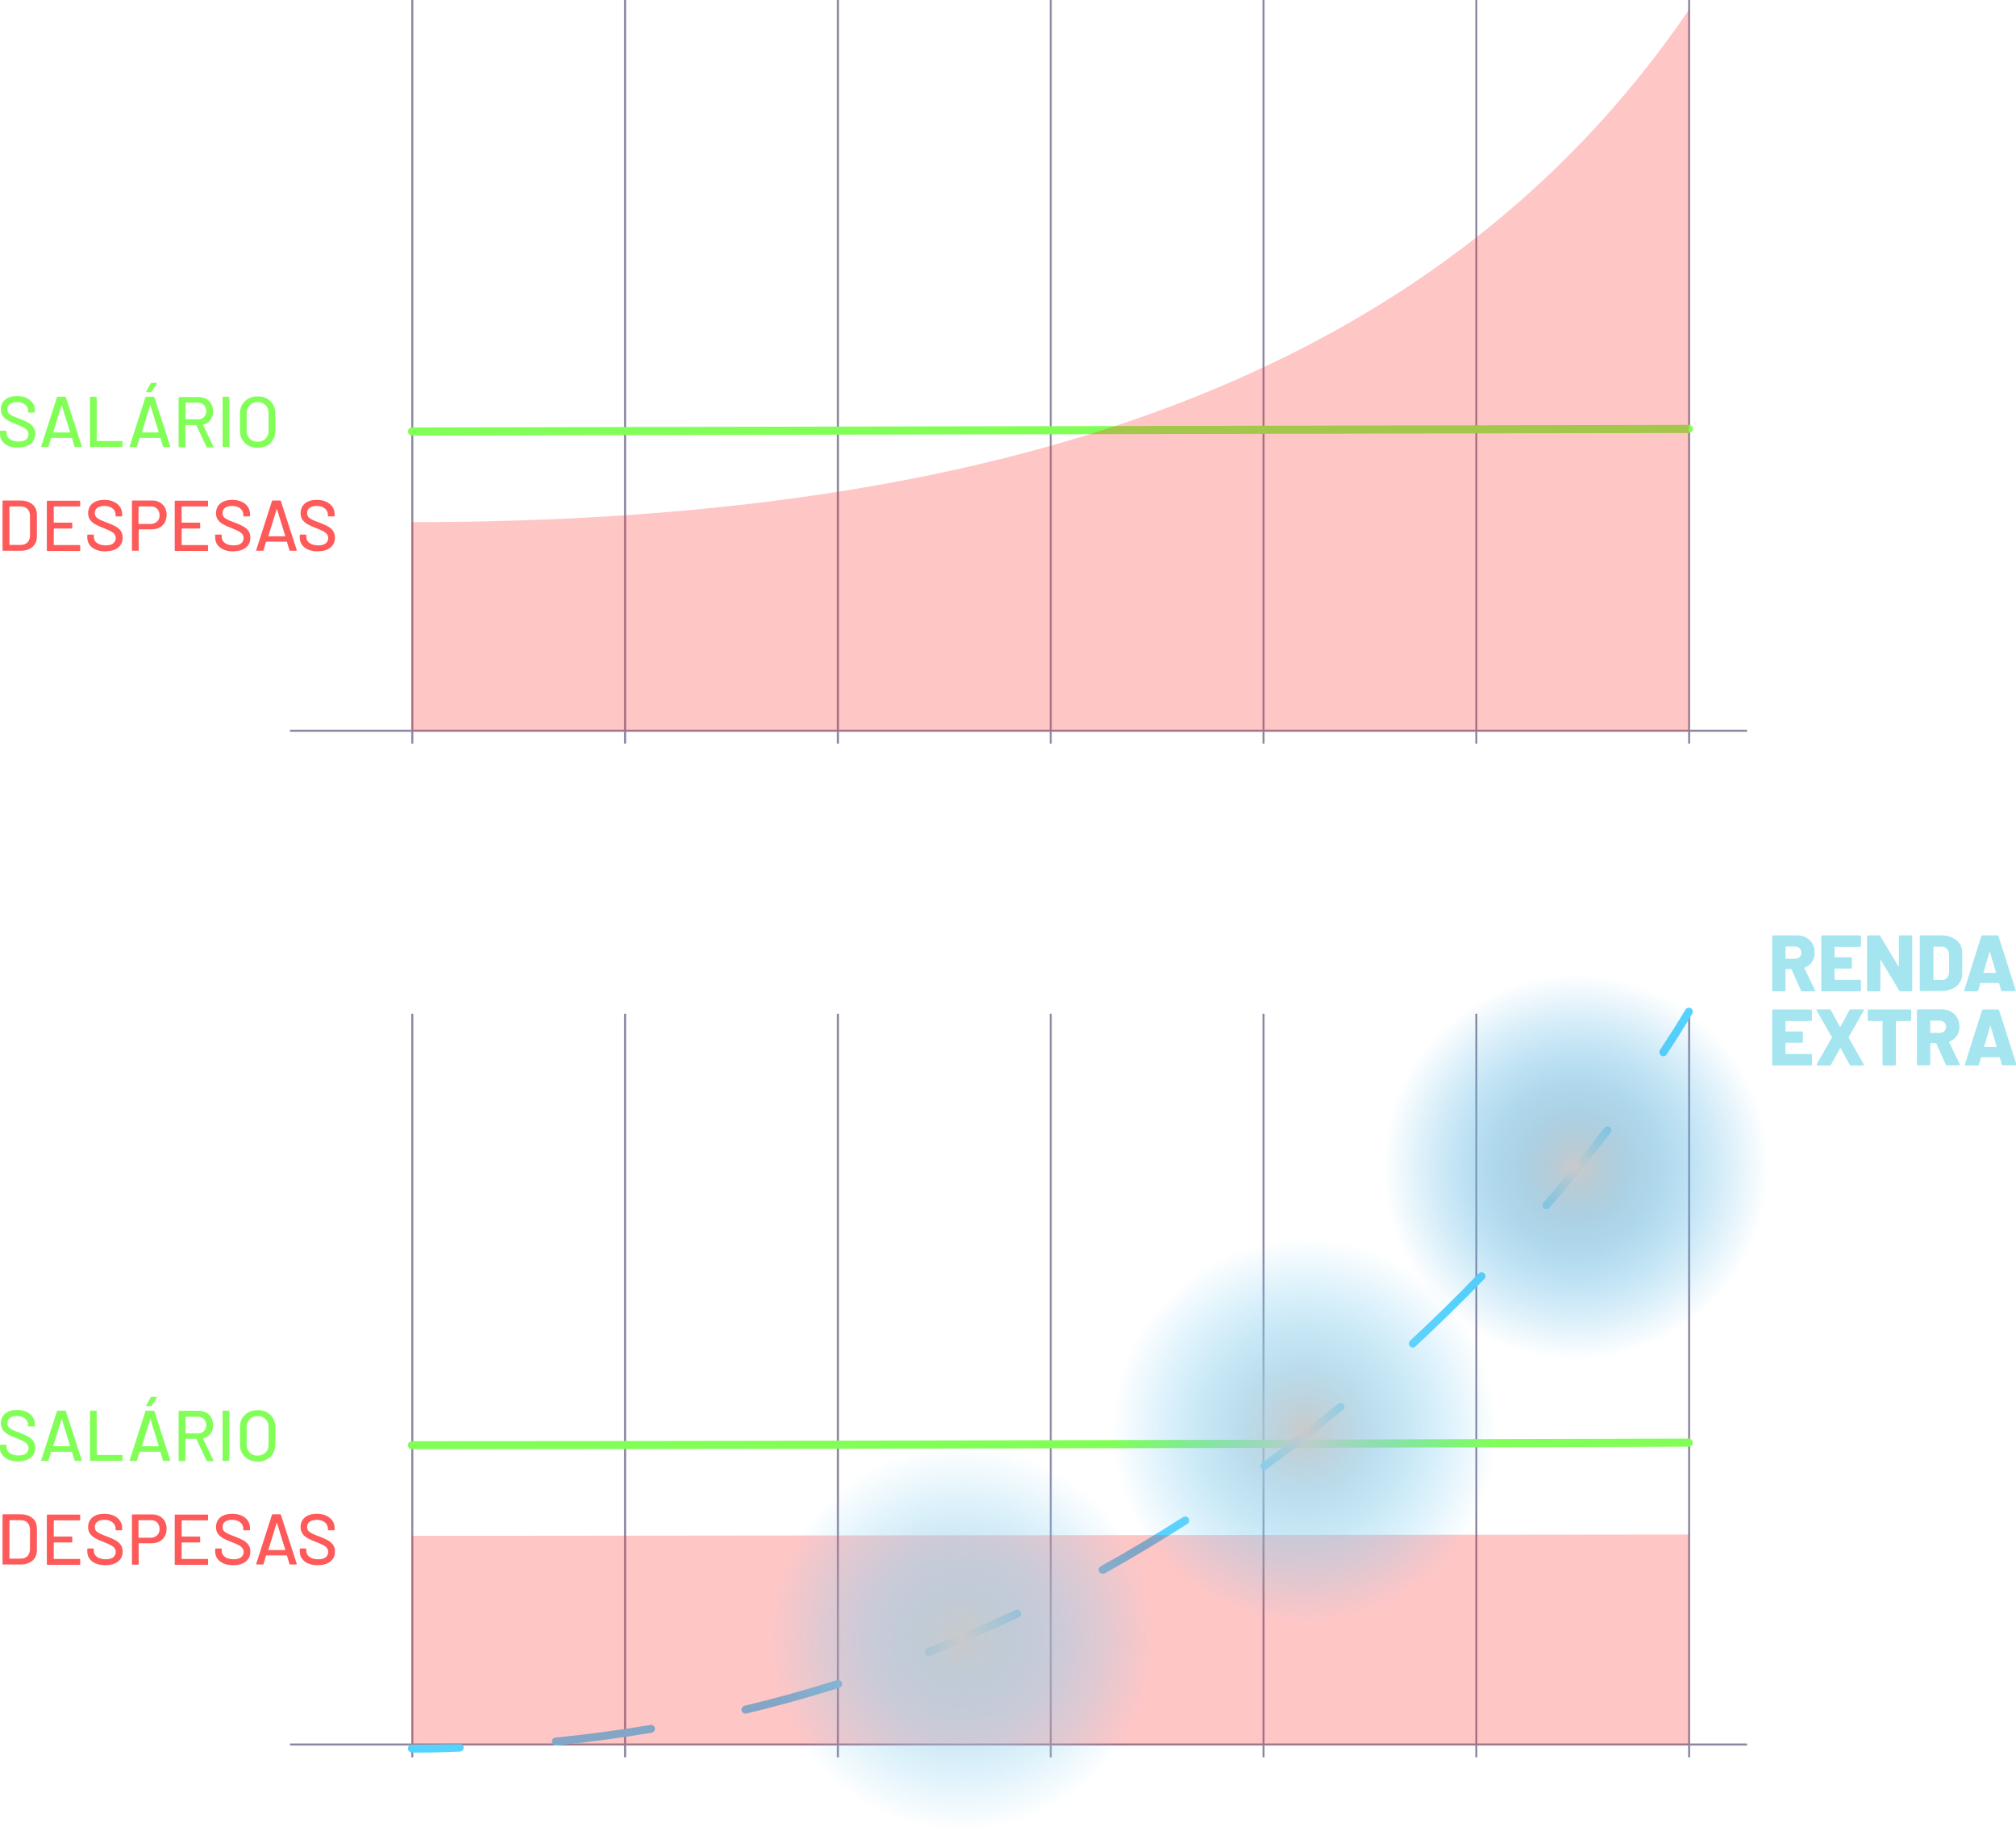 <svg xmlns="http://www.w3.org/2000/svg" xmlns:xlink="http://www.w3.org/1999/xlink" id="OBJECTS" x="0px" y="0px" viewBox="0 0 1196.5 1086.4" style="enable-background:new 0 0 1196.5 1086.4;" xml:space="preserve"><style type="text/css">	.st0{fill:#8C88A2;}	.st1{fill:#81FF57;}	.st2{opacity:0.27;fill:#FF2E2E;}	.st3{fill:#55D3FF;}	.st4{fill:url(#SVGID_1_);}	.st5{fill:url(#SVGID_00000021821880300712291430000013604685392137293701_);}	.st6{fill:url(#SVGID_00000065796062566191806000000016925657605921743763_);}	.st7{fill:#FF5A5A;}	.st8{fill:#A4E5F0;}</style><g>	<g>		<g>			<rect x="172.1" y="433" class="st0" width="864.8" height="1.2"></rect>		</g>		<g>			<rect x="244.1" class="st0" width="1.2" height="441.2"></rect>		</g>		<g>			<rect x="370.4" class="st0" width="1.2" height="441.2"></rect>		</g>		<g>			<rect x="496.7" class="st0" width="1.2" height="441.2"></rect>		</g>		<g>			<rect x="623" class="st0" width="1.2" height="441.2"></rect>		</g>		<g>			<rect x="749.3" class="st0" width="1.2" height="441.2"></rect>		</g>		<g>			<rect x="875.6" class="st0" width="1.2" height="441.2"></rect>		</g>		<g>			<rect x="1001.9" class="st0" width="1.2" height="441.2"></rect>		</g>	</g>	<g>		<path class="st1" d="M244.5,258.4c-1.3,0-2.4-1.1-2.4-2.4c0-1.3,1.1-2.4,2.4-2.4c33.2,0,750.6-1.5,757.8-1.5c0,0,0,0,0,0   c1.3,0,2.4,1.1,2.4,2.4c0,1.3-1.1,2.4-2.4,2.4C995.1,256.9,277.7,258.4,244.5,258.4z"></path>	</g>	<path class="st2" d="M244.5,309.8c340.8,0,606.1-81.3,757.8-303.9v427.8H244.5V309.8z"></path>	<g>		<g>			<rect x="172.1" y="1034.5" class="st0" width="864.8" height="1.2"></rect>		</g>		<g>			<rect x="244.1" y="601.5" class="st0" width="1.2" height="441.2"></rect>		</g>		<g>			<rect x="370.4" y="601.5" class="st0" width="1.2" height="441.2"></rect>		</g>		<g>			<rect x="496.7" y="601.5" class="st0" width="1.2" height="441.2"></rect>		</g>		<g>			<rect x="623" y="601.5" class="st0" width="1.2" height="441.2"></rect>		</g>		<g>			<rect x="749.3" y="601.5" class="st0" width="1.2" height="441.2"></rect>		</g>		<g>			<rect x="875.6" y="601.5" class="st0" width="1.2" height="441.2"></rect>		</g>		<g>			<rect x="1001.9" y="601.5" class="st0" width="1.2" height="441.2"></rect>		</g>	</g>	<g>		<path class="st1" d="M244.5,859.9c-1.3,0-2.4-1.1-2.4-2.4s1.1-2.4,2.4-2.4c236.3,0,752.6-1.5,757.8-1.5c0,0,0,0,0,0   c1.3,0,2.4,1.1,2.4,2.4c0,1.3-1.1,2.4-2.4,2.4C997.2,858.5,480.8,859.9,244.5,859.9z"></path>	</g>	<g>		<g>			<path class="st3" d="M244.5,1039.9c-1.3,0-2.4-1.1-2.4-2.4c0-1.3,1.1-2.4,2.4-2.4c9.5,0,19-0.2,28.3-0.5c1.2,0,2.4,1,2.4,2.3    c0,1.3-1,2.4-2.3,2.4C263.6,1039.8,254,1039.9,244.5,1039.9z"></path>		</g>		<g>			<path class="st3" d="M329.9,1035.7c-1.2,0-2.2-0.9-2.4-2.1c-0.1-1.3,0.8-2.5,2.1-2.6c18.9-1.9,37.9-4.4,56.4-7.5    c1.3-0.2,2.5,0.7,2.7,1.9c0.2,1.3-0.7,2.5-1.9,2.7c-18.6,3.1-37.7,5.7-56.7,7.6C330.1,1035.7,330,1035.7,329.9,1035.7z     M442.4,1016.8c-1.1,0-2-0.7-2.3-1.8c-0.3-1.3,0.5-2.6,1.8-2.9c18.4-4.4,36.9-9.5,54.8-15.2c1.2-0.4,2.6,0.3,3,1.5    c0.4,1.2-0.3,2.6-1.5,3c-18.1,5.7-36.6,10.9-55.2,15.3C442.7,1016.8,442.6,1016.8,442.4,1016.8z M551.2,982.5    c-0.9,0-1.8-0.6-2.2-1.5c-0.5-1.2,0.1-2.6,1.3-3.1c17.5-6.9,35.1-14.5,52.3-22.6c1.2-0.6,2.6-0.1,3.2,1.1    c0.6,1.2,0.1,2.6-1.1,3.2c-17.2,8.1-34.9,15.8-52.5,22.7C551.8,982.5,551.5,982.5,551.2,982.5z M654.4,933.8    c-0.8,0-1.6-0.4-2.1-1.2c-0.6-1.1-0.2-2.6,0.9-3.2c16.4-9.1,32.9-19,48.9-29.2c1.1-0.7,2.6-0.4,3.3,0.7c0.7,1.1,0.4,2.6-0.7,3.3    c-16.1,10.3-32.6,20.2-49.1,29.4C655.2,933.7,654.8,933.8,654.4,933.8z M750.5,872.2c-0.7,0-1.5-0.3-1.9-1    c-0.8-1.1-0.5-2.5,0.5-3.3c15.2-11.1,30.3-22.9,45-35c1-0.8,2.5-0.7,3.3,0.3c0.8,1,0.7,2.5-0.3,3.3c-14.7,12.2-29.9,24-45.2,35.1    C751.5,872.1,751,872.2,750.5,872.2z M838.5,799.6c-0.6,0-1.3-0.3-1.7-0.8c-0.9-1-0.8-2.5,0.1-3.3c13.8-12.8,27.5-26.2,40.7-39.9    c0.9-0.9,2.4-1,3.3-0.1c0.9,0.9,1,2.4,0.1,3.3c-13.2,13.7-27,27.2-40.9,40.1C839.7,799.3,839.1,799.6,838.5,799.6z M917.8,717.4    c-0.5,0-1.1-0.2-1.5-0.6c-1-0.9-1.1-2.3-0.2-3.3c12.5-14.5,24.6-29.3,36-44.2c0.8-1,2.3-1.2,3.3-0.4c1,0.8,1.2,2.3,0.4,3.3    c-11.5,14.9-23.6,29.9-36.2,44.4C919.1,717.1,918.5,717.4,917.8,717.4z"></path>		</g>		<g>			<path class="st3" d="M987.2,626.7c-0.5,0-0.9-0.1-1.3-0.4c-1.1-0.7-1.4-2.2-0.7-3.3c9.9-14.9,15-23.8,15.1-23.9    c0.6-1.1,2.1-1.5,3.2-0.9c1.1,0.6,1.5,2.1,0.9,3.2c-0.1,0.1-5.2,9.1-15.2,24.2C988.7,626.3,988,626.7,987.2,626.7z"></path>		</g>	</g>	<polygon class="st2" points="244.5,911.3 1002.3,910.5 1002.3,1035.2 244.5,1035.2  "></polygon>	<radialGradient id="SVGID_1_" cx="935.341" cy="692.541" r="114.395" gradientUnits="userSpaceOnUse">		<stop offset="0" style="stop-color:#CACACA"></stop>		<stop offset="0.118" style="stop-color:#ADC5D1;stop-opacity:0.882"></stop>		<stop offset="0.286" style="stop-color:#8BBFD9;stop-opacity:0.714"></stop>		<stop offset="0.458" style="stop-color:#70BADF;stop-opacity:0.542"></stop>		<stop offset="0.633" style="stop-color:#5DB7E3;stop-opacity:0.367"></stop>		<stop offset="0.811" style="stop-color:#52B5E6;stop-opacity:0.189"></stop>		<stop offset="1" style="stop-color:#4EB4E7;stop-opacity:0"></stop>	</radialGradient>	<circle class="st4" cx="935.3" cy="692.5" r="114.4"></circle>			<radialGradient id="SVGID_00000075147148442278995030000012564470985833334401_" cx="774.298" cy="848.848" r="114.395" gradientUnits="userSpaceOnUse">		<stop offset="0" style="stop-color:#CACACA"></stop>		<stop offset="0.137" style="stop-color:#B4CBD5;stop-opacity:0.863"></stop>		<stop offset="0.344" style="stop-color:#99CBE3;stop-opacity:0.656"></stop>		<stop offset="0.555" style="stop-color:#86CCEC;stop-opacity:0.445"></stop>		<stop offset="0.772" style="stop-color:#7BCCF2;stop-opacity:0.228"></stop>		<stop offset="1" style="stop-color:#77CCF4;stop-opacity:0"></stop>	</radialGradient>	<circle style="fill:url(#SVGID_00000075147148442278995030000012564470985833334401_);" cx="774.3" cy="848.8" r="114.4"></circle>			<radialGradient id="SVGID_00000114050573963138360040000010665118867545362828_" cx="570.624" cy="971.999" r="114.395" gradientUnits="userSpaceOnUse">		<stop offset="0" style="stop-color:#CACACA"></stop>		<stop offset="3.026778e-02" style="stop-color:#C6CACD;stop-opacity:0.97"></stop>		<stop offset="0.263" style="stop-color:#ABCDDD;stop-opacity:0.737"></stop>		<stop offset="0.5" style="stop-color:#98CFE9;stop-opacity:0.499"></stop>		<stop offset="0.743" style="stop-color:#8DD1F1;stop-opacity:0.257"></stop>		<stop offset="1" style="stop-color:#89D1F3;stop-opacity:0"></stop>	</radialGradient>	<circle style="fill:url(#SVGID_00000114050573963138360040000010665118867545362828_);" cx="570.6" cy="972" r="114.4"></circle>	<g>		<path class="st1" d="M5,264.6c-1.6-0.7-2.8-1.6-3.7-2.9C0.4,260.4,0,259,0,257.3V256c0-0.3,0.1-0.4,0.4-0.4h3.1   c0.3,0,0.4,0.1,0.4,0.4v1c0,1.5,0.6,2.6,1.9,3.6c1.3,0.9,3,1.4,5.2,1.4c2,0,3.4-0.4,4.4-1.2c1-0.8,1.5-1.9,1.5-3.2   c0-0.9-0.3-1.6-0.8-2.3c-0.5-0.6-1.3-1.2-2.2-1.7c-1-0.5-2.4-1.2-4.3-1.9c-2.1-0.8-3.7-1.5-4.9-2.2c-1.2-0.7-2.2-1.5-3-2.6   c-0.8-1.1-1.2-2.4-1.2-4c0-2.4,0.9-4.4,2.6-5.8c1.7-1.4,4.1-2.1,7.1-2.1c2.1,0,4,0.4,5.5,1.1s2.8,1.7,3.7,3   c0.9,1.3,1.3,2.8,1.3,4.4v0.9c0,0.3-0.1,0.4-0.4,0.4h-3.2c-0.3,0-0.4-0.1-0.4-0.4v-0.6c0-1.5-0.6-2.7-1.8-3.7   c-1.2-1-2.8-1.5-4.9-1.5c-1.8,0-3.1,0.4-4.1,1.1c-1,0.7-1.5,1.8-1.5,3.1c0,0.9,0.2,1.7,0.7,2.3s1.2,1.1,2.2,1.6   c1,0.5,2.4,1.1,4.4,1.8c2,0.8,3.6,1.5,4.9,2.2s2.3,1.5,3.1,2.6c0.8,1.1,1.2,2.5,1.2,4.1c0,2.5-0.9,4.5-2.7,5.9   c-1.8,1.5-4.4,2.2-7.6,2.2C8.5,265.6,6.6,265.3,5,264.6z"></path>		<path class="st1" d="M44.2,264.9l-1.5-5c0-0.1-0.1-0.1-0.2-0.1h-12c-0.1,0-0.1,0-0.2,0.1l-1.5,5c-0.1,0.2-0.3,0.3-0.5,0.3h-3.5   c-0.3,0-0.4-0.2-0.3-0.5l9.3-29c0.1-0.2,0.3-0.3,0.5-0.3h4.3c0.3,0,0.4,0.1,0.5,0.3l9.4,29l0,0.2c0,0.2-0.1,0.3-0.4,0.3h-3.5   C44.4,265.3,44.3,265.1,44.2,264.9z M31.4,256.5c0,0,0.1,0.1,0.2,0.1h9.8c0.1,0,0.1,0,0.2-0.1c0,0,0-0.1,0-0.1l-4.9-15.8   c0-0.1-0.1-0.1-0.1-0.1c-0.1,0-0.1,0-0.1,0.1l-4.9,15.8C31.3,256.4,31.4,256.5,31.4,256.5z"></path>		<path class="st1" d="M53.4,264.8v-29c0-0.3,0.1-0.4,0.4-0.4h3.2c0.3,0,0.4,0.1,0.4,0.4v25.7c0,0.1,0.1,0.2,0.2,0.2h14.7   c0.3,0,0.4,0.1,0.4,0.4v2.7c0,0.3-0.1,0.4-0.4,0.4H53.8C53.6,265.3,53.4,265.1,53.4,264.8z"></path>		<path class="st1" d="M96.7,264.9l-1.5-5c0-0.1-0.1-0.1-0.2-0.1H83c-0.1,0-0.1,0-0.2,0.1l-1.5,5c-0.1,0.2-0.3,0.3-0.5,0.3h-3.5   c-0.3,0-0.4-0.2-0.3-0.5l9.3-29c0.1-0.2,0.3-0.3,0.5-0.3h4.3c0.3,0,0.4,0.1,0.5,0.3l9.4,29l0,0.2c0,0.2-0.1,0.3-0.4,0.3h-3.5   C97,265.3,96.8,265.1,96.7,264.9z M84,256.5c0,0,0.1,0.1,0.2,0.1h9.8c0.1,0,0.1,0,0.2-0.1c0,0,0-0.1,0-0.1l-4.9-15.8   c0-0.1-0.1-0.1-0.1-0.1c-0.1,0-0.1,0-0.1,0.1l-4.9,15.8C83.9,256.4,83.9,256.5,84,256.5z M86.9,232.5c-0.1-0.1-0.1-0.2,0-0.4   l2.5-4.6c0.1-0.2,0.3-0.3,0.5-0.3h2.9c0.2,0,0.3,0.1,0.3,0.2c0,0.1,0,0.2-0.1,0.4l-3,4.6c-0.1,0.2-0.3,0.3-0.5,0.3h-2.3   C87,232.7,86.9,232.6,86.9,232.5z"></path>		<path class="st1" d="M122.5,265l-6-12.7c0-0.1-0.1-0.1-0.2-0.1h-6.1c-0.1,0-0.2,0.1-0.2,0.2v12.6c0,0.3-0.1,0.4-0.4,0.4h-3.2   c-0.3,0-0.4-0.1-0.4-0.4v-29c0-0.3,0.1-0.4,0.4-0.4h11.5c1.7,0,3.2,0.4,4.5,1.1c1.3,0.7,2.3,1.7,3,3c0.7,1.3,1.1,2.8,1.1,4.4   c0,2-0.5,3.7-1.6,5.1c-1,1.4-2.5,2.3-4.3,2.8c-0.1,0.1-0.1,0.1-0.1,0.2l6.2,12.8c0,0.1,0,0.1,0,0.2c0,0.2-0.1,0.3-0.3,0.3H123   C122.8,265.3,122.6,265.2,122.5,265z M110.1,239.1v9.5c0,0.1,0.1,0.2,0.2,0.2h7.1c1.5,0,2.7-0.4,3.6-1.3c0.9-0.9,1.4-2.1,1.4-3.6   c0-1.5-0.5-2.7-1.4-3.6c-0.9-0.9-2.1-1.4-3.6-1.4h-7.1C110.1,239,110.1,239,110.1,239.1z"></path>		<path class="st1" d="M132.1,264.8v-29c0-0.3,0.1-0.4,0.4-0.4h3.2c0.3,0,0.4,0.1,0.4,0.4v29c0,0.3-0.1,0.4-0.4,0.4h-3.2   C132.2,265.3,132.1,265.1,132.1,264.8z"></path>		<path class="st1" d="M147.4,264.4c-1.6-0.9-2.8-2.1-3.7-3.6c-0.9-1.5-1.3-3.3-1.3-5.3v-10.1c0-2,0.4-3.8,1.3-5.3   c0.9-1.5,2.1-2.7,3.7-3.6c1.6-0.9,3.4-1.3,5.5-1.3c2.1,0,4,0.4,5.5,1.3c1.6,0.9,2.8,2,3.7,3.6c0.9,1.5,1.3,3.3,1.3,5.3v10.1   c0,2-0.4,3.8-1.3,5.3c-0.9,1.5-2.1,2.7-3.7,3.6s-3.4,1.3-5.5,1.3C150.8,265.6,149,265.2,147.4,264.4z M157.6,260.3   c1.2-1.2,1.8-2.8,1.8-4.7v-10.4c0-2-0.6-3.6-1.8-4.8c-1.2-1.2-2.8-1.8-4.7-1.8c-1.9,0-3.5,0.6-4.7,1.8c-1.2,1.2-1.8,2.8-1.8,4.8   v10.4c0,2,0.6,3.5,1.8,4.7c1.2,1.2,2.7,1.8,4.7,1.8C154.8,262.1,156.4,261.5,157.6,260.3z"></path>	</g>	<g>		<path class="st7" d="M1.5,326.4v-29c0-0.3,0.1-0.4,0.4-0.4h10.3c3,0,5.3,0.8,7.1,2.3c1.8,1.5,2.6,3.6,2.6,6.2v12.8   c0,2.6-0.9,4.7-2.6,6.2c-1.8,1.5-4.1,2.3-7.1,2.3H1.9C1.6,326.8,1.5,326.7,1.5,326.4z M5.8,323.3h6.6c1.6,0,3-0.5,3.9-1.5   c1-1,1.5-2.4,1.5-4.1v-11.6c0-1.7-0.5-3.1-1.5-4.1s-2.3-1.5-4-1.5H5.8c-0.1,0-0.2,0.1-0.2,0.2v22.4C5.6,323.2,5.6,323.3,5.8,323.3   z"></path>		<path class="st7" d="M47.2,300.5H32.1c-0.1,0-0.2,0.1-0.2,0.2v9.2c0,0.1,0.1,0.2,0.2,0.2h10.4c0.3,0,0.4,0.1,0.4,0.4v2.7   c0,0.3-0.1,0.4-0.4,0.4H32.1c-0.1,0-0.2,0.1-0.2,0.2v9.4c0,0.1,0.1,0.2,0.2,0.2h15.1c0.3,0,0.4,0.1,0.4,0.4v2.7   c0,0.3-0.1,0.4-0.4,0.4h-19c-0.3,0-0.4-0.1-0.4-0.4v-29c0-0.3,0.1-0.4,0.4-0.4h19c0.3,0,0.4,0.1,0.4,0.4v2.7   C47.7,300.4,47.5,300.5,47.2,300.5z"></path>		<path class="st7" d="M56.8,326.1c-1.6-0.7-2.8-1.6-3.7-2.9c-0.9-1.3-1.3-2.7-1.3-4.4v-1.2c0-0.3,0.1-0.4,0.4-0.4h3.1   c0.3,0,0.4,0.1,0.4,0.4v1c0,1.5,0.6,2.6,1.9,3.6c1.3,0.9,3,1.4,5.2,1.4c2,0,3.4-0.4,4.4-1.2c1-0.8,1.5-1.9,1.5-3.2   c0-0.9-0.3-1.6-0.8-2.3c-0.5-0.6-1.3-1.2-2.2-1.7c-1-0.5-2.4-1.2-4.3-1.9c-2.1-0.8-3.7-1.5-4.9-2.2c-1.2-0.7-2.2-1.5-3-2.6   c-0.8-1.1-1.2-2.4-1.2-4c0-2.4,0.9-4.4,2.6-5.8c1.7-1.4,4.1-2.1,7.1-2.1c2.1,0,4,0.4,5.5,1.1s2.8,1.7,3.7,3   c0.9,1.3,1.3,2.8,1.3,4.4v0.9c0,0.3-0.1,0.4-0.4,0.4H69c-0.3,0-0.4-0.1-0.4-0.4v-0.6c0-1.5-0.6-2.7-1.8-3.7   c-1.2-1-2.8-1.5-4.9-1.5c-1.8,0-3.1,0.4-4.1,1.1c-1,0.7-1.5,1.8-1.5,3.1c0,0.9,0.2,1.7,0.7,2.3c0.5,0.6,1.2,1.1,2.2,1.6   c1,0.5,2.4,1.1,4.4,1.8c2,0.8,3.6,1.5,4.9,2.2c1.3,0.7,2.3,1.5,3.1,2.6c0.8,1.1,1.2,2.5,1.2,4.1c0,2.5-0.9,4.5-2.7,5.9   c-1.8,1.5-4.4,2.2-7.6,2.2C60.3,327.2,58.5,326.8,56.8,326.1z"></path>		<path class="st7" d="M94.7,298c1.3,0.7,2.3,1.7,3.1,3c0.7,1.3,1.1,2.8,1.1,4.5s-0.4,3.2-1.1,4.5c-0.7,1.3-1.8,2.3-3.1,3   c-1.3,0.7-2.9,1.1-4.7,1.1h-7.5c-0.1,0-0.2,0.1-0.2,0.2v12.1c0,0.3-0.1,0.4-0.4,0.4h-3.2c-0.3,0-0.4-0.1-0.4-0.4v-29   c0-0.3,0.1-0.4,0.4-0.4h11.5C91.8,296.9,93.3,297.3,94.7,298z M93.3,309.4c1-0.9,1.4-2.2,1.4-3.7c0-1.6-0.5-2.8-1.4-3.8   c-1-1-2.2-1.4-3.8-1.4h-7.1c-0.1,0-0.2,0.1-0.2,0.2v10c0,0.1,0.1,0.2,0.2,0.2h7.1C91.1,310.8,92.3,310.3,93.3,309.4z"></path>		<path class="st7" d="M123.1,300.5h-15.1c-0.1,0-0.2,0.1-0.2,0.2v9.2c0,0.1,0.1,0.2,0.2,0.2h10.4c0.3,0,0.4,0.1,0.4,0.4v2.7   c0,0.3-0.1,0.4-0.4,0.4h-10.4c-0.1,0-0.2,0.1-0.2,0.2v9.4c0,0.1,0.1,0.2,0.2,0.2h15.1c0.3,0,0.4,0.1,0.4,0.4v2.7   c0,0.3-0.1,0.4-0.4,0.4h-19c-0.3,0-0.4-0.1-0.4-0.4v-29c0-0.3,0.1-0.4,0.4-0.4h19c0.3,0,0.4,0.1,0.4,0.4v2.7   C123.5,300.4,123.4,300.5,123.1,300.5z"></path>		<path class="st7" d="M132.7,326.1c-1.6-0.7-2.8-1.6-3.7-2.9c-0.9-1.3-1.3-2.7-1.3-4.4v-1.2c0-0.3,0.1-0.4,0.4-0.4h3.1   c0.3,0,0.4,0.1,0.4,0.4v1c0,1.5,0.6,2.6,1.9,3.6c1.3,0.9,3,1.4,5.2,1.4c2,0,3.4-0.4,4.4-1.2c1-0.8,1.5-1.9,1.5-3.2   c0-0.9-0.3-1.6-0.8-2.3c-0.5-0.6-1.3-1.2-2.2-1.7c-1-0.5-2.4-1.2-4.3-1.9c-2.1-0.8-3.7-1.5-4.9-2.2c-1.2-0.7-2.2-1.5-3-2.6   c-0.8-1.1-1.2-2.4-1.2-4c0-2.4,0.9-4.4,2.6-5.8c1.7-1.4,4.1-2.1,7.1-2.1c2.1,0,4,0.4,5.5,1.1c1.6,0.7,2.8,1.7,3.7,3   c0.9,1.3,1.3,2.8,1.3,4.4v0.9c0,0.3-0.1,0.4-0.4,0.4h-3.2c-0.3,0-0.4-0.1-0.4-0.4v-0.6c0-1.5-0.6-2.7-1.8-3.7   c-1.2-1-2.8-1.5-4.9-1.5c-1.8,0-3.1,0.4-4.1,1.1c-1,0.7-1.5,1.8-1.5,3.1c0,0.9,0.2,1.7,0.7,2.3c0.5,0.6,1.2,1.1,2.2,1.6   c1,0.5,2.4,1.1,4.4,1.8c2,0.8,3.6,1.5,4.9,2.2s2.3,1.5,3.1,2.6c0.8,1.1,1.2,2.5,1.2,4.1c0,2.5-0.9,4.5-2.7,5.9   c-1.8,1.5-4.4,2.2-7.6,2.2C136.2,327.2,134.3,326.8,132.7,326.1z"></path>		<path class="st7" d="M171.8,326.5l-1.5-5c0-0.1-0.1-0.1-0.2-0.1h-12c-0.1,0-0.1,0-0.2,0.1l-1.5,5c-0.1,0.2-0.3,0.3-0.5,0.3h-3.5   c-0.3,0-0.4-0.2-0.3-0.5l9.3-29c0.1-0.2,0.3-0.3,0.5-0.3h4.3c0.3,0,0.4,0.1,0.5,0.3l9.4,29l0,0.2c0,0.2-0.1,0.3-0.4,0.3h-3.5   C172.1,326.8,171.9,326.7,171.8,326.5z M159.1,318.1c0,0,0.1,0.1,0.2,0.1h9.8c0.1,0,0.1,0,0.2-0.1c0,0,0-0.1,0-0.1l-4.9-15.8   c0-0.1-0.1-0.1-0.1-0.1c-0.1,0-0.1,0-0.1,0.1l-4.9,15.8C159,318,159,318,159.1,318.1z"></path>		<path class="st7" d="M182.9,326.1c-1.6-0.7-2.8-1.6-3.7-2.9c-0.9-1.3-1.3-2.7-1.3-4.4v-1.2c0-0.3,0.1-0.4,0.4-0.4h3.1   c0.3,0,0.4,0.1,0.4,0.4v1c0,1.5,0.6,2.6,1.9,3.6c1.3,0.9,3,1.4,5.2,1.4c2,0,3.4-0.4,4.4-1.2c1-0.8,1.5-1.9,1.5-3.2   c0-0.9-0.3-1.6-0.8-2.3c-0.5-0.6-1.3-1.2-2.2-1.7c-1-0.5-2.4-1.2-4.3-1.9c-2.1-0.8-3.7-1.5-4.9-2.2c-1.2-0.7-2.2-1.5-3-2.6   c-0.8-1.1-1.2-2.4-1.2-4c0-2.4,0.9-4.4,2.6-5.8c1.7-1.4,4.1-2.1,7.1-2.1c2.1,0,4,0.4,5.5,1.1s2.8,1.7,3.7,3   c0.9,1.3,1.3,2.8,1.3,4.4v0.9c0,0.3-0.1,0.4-0.4,0.4h-3.2c-0.3,0-0.4-0.1-0.4-0.4v-0.6c0-1.5-0.6-2.7-1.8-3.7   c-1.2-1-2.8-1.5-4.9-1.5c-1.8,0-3.1,0.4-4.1,1.1c-1,0.7-1.5,1.8-1.5,3.1c0,0.9,0.2,1.7,0.7,2.3c0.5,0.6,1.2,1.1,2.2,1.6   c1,0.5,2.4,1.1,4.4,1.8c2,0.8,3.6,1.5,4.9,2.2s2.3,1.5,3.1,2.6c0.8,1.1,1.2,2.5,1.2,4.1c0,2.5-0.9,4.5-2.7,5.9   c-1.8,1.5-4.4,2.2-7.6,2.2C186.4,327.2,184.5,326.8,182.9,326.1z"></path>	</g>	<g>		<path class="st1" d="M5,866.1c-1.6-0.7-2.8-1.6-3.7-2.9C0.4,862,0,860.5,0,858.8v-1.2c0-0.3,0.1-0.4,0.4-0.4h3.1   c0.3,0,0.4,0.1,0.4,0.4v1c0,1.4,0.6,2.6,1.9,3.6c1.3,0.9,3,1.4,5.2,1.4c2,0,3.4-0.4,4.4-1.2c1-0.8,1.5-1.9,1.5-3.2   c0-0.9-0.3-1.6-0.8-2.3s-1.3-1.2-2.2-1.7c-1-0.5-2.4-1.2-4.3-1.9c-2.1-0.8-3.7-1.5-4.9-2.2c-1.2-0.7-2.2-1.5-3-2.6   c-0.8-1.1-1.2-2.4-1.2-4c0-2.4,0.9-4.4,2.6-5.8c1.7-1.4,4.1-2.1,7.1-2.1c2.1,0,4,0.4,5.5,1.1s2.8,1.7,3.7,3   c0.9,1.3,1.3,2.8,1.3,4.4v0.9c0,0.3-0.1,0.4-0.4,0.4h-3.2c-0.3,0-0.4-0.1-0.4-0.4v-0.6c0-1.5-0.6-2.7-1.8-3.7   c-1.2-1-2.8-1.5-4.9-1.5c-1.8,0-3.1,0.4-4.1,1.1c-1,0.7-1.5,1.8-1.5,3.1c0,0.9,0.2,1.7,0.7,2.3c0.5,0.6,1.2,1.1,2.2,1.6   c1,0.5,2.4,1.1,4.4,1.8c2,0.8,3.6,1.5,4.9,2.2c1.3,0.7,2.3,1.6,3.1,2.6c0.8,1.1,1.2,2.5,1.2,4.1c0,2.5-0.9,4.5-2.7,5.9   c-1.8,1.5-4.4,2.2-7.6,2.2C8.5,867.1,6.6,866.8,5,866.1z"></path>		<path class="st1" d="M44.2,866.5l-1.5-5c0-0.1-0.1-0.1-0.2-0.1h-12c-0.1,0-0.1,0-0.2,0.1l-1.5,5c-0.1,0.2-0.3,0.3-0.5,0.3h-3.5   c-0.3,0-0.4-0.2-0.3-0.5l9.3-29c0.1-0.2,0.3-0.3,0.5-0.3h4.3c0.3,0,0.4,0.1,0.5,0.3l9.4,29l0,0.2c0,0.2-0.1,0.3-0.4,0.3h-3.5   C44.4,866.8,44.3,866.7,44.2,866.5z M31.4,858c0,0,0.1,0.1,0.2,0.1h9.8c0.1,0,0.1,0,0.2-0.1c0,0,0-0.1,0-0.1l-4.9-15.8   c0-0.1-0.1-0.1-0.1-0.1c-0.1,0-0.1,0-0.1,0.1l-4.9,15.8C31.3,857.9,31.4,858,31.4,858z"></path>		<path class="st1" d="M53.4,866.4v-29c0-0.3,0.1-0.4,0.4-0.4h3.2c0.3,0,0.4,0.1,0.4,0.4v25.7c0,0.1,0.1,0.2,0.2,0.2h14.7   c0.3,0,0.4,0.1,0.4,0.4v2.7c0,0.3-0.1,0.4-0.4,0.4H53.8C53.6,866.8,53.4,866.7,53.4,866.4z"></path>		<path class="st1" d="M96.7,866.5l-1.5-5c0-0.1-0.1-0.1-0.2-0.1H83c-0.1,0-0.1,0-0.2,0.1l-1.5,5c-0.1,0.2-0.3,0.3-0.5,0.3h-3.5   c-0.3,0-0.4-0.2-0.3-0.5l9.3-29c0.1-0.2,0.3-0.3,0.5-0.3h4.3c0.3,0,0.4,0.1,0.5,0.3l9.4,29l0,0.2c0,0.2-0.1,0.3-0.4,0.3h-3.5   C97,866.8,96.8,866.7,96.7,866.5z M84,858c0,0,0.1,0.1,0.2,0.1h9.8c0.1,0,0.1,0,0.2-0.1c0,0,0-0.1,0-0.1l-4.9-15.8   c0-0.1-0.1-0.1-0.1-0.1c-0.1,0-0.1,0-0.1,0.1l-4.9,15.8C83.9,857.9,83.9,858,84,858z M86.9,834.1c-0.1-0.1-0.1-0.2,0-0.4l2.5-4.6   c0.1-0.2,0.3-0.3,0.5-0.3h2.9c0.2,0,0.3,0.1,0.3,0.2c0,0.1,0,0.2-0.1,0.4l-3,4.6c-0.1,0.2-0.3,0.3-0.5,0.3h-2.3   C87,834.2,86.9,834.2,86.9,834.1z"></path>		<path class="st1" d="M122.5,866.5l-6-12.7c0-0.1-0.1-0.1-0.2-0.1h-6.1c-0.1,0-0.2,0.1-0.2,0.2v12.6c0,0.3-0.1,0.4-0.4,0.4h-3.2   c-0.3,0-0.4-0.1-0.4-0.4v-29c0-0.3,0.1-0.4,0.4-0.4h11.5c1.7,0,3.2,0.4,4.5,1.1c1.3,0.7,2.3,1.7,3,3c0.7,1.3,1.1,2.8,1.1,4.4   c0,2-0.5,3.7-1.6,5.1c-1,1.4-2.5,2.3-4.3,2.8c-0.1,0.1-0.1,0.1-0.1,0.2l6.2,12.8c0,0.1,0,0.1,0,0.2c0,0.2-0.1,0.3-0.3,0.3H123   C122.8,866.8,122.6,866.7,122.5,866.5z M110.1,840.7v9.6c0,0.1,0.1,0.2,0.2,0.2h7.1c1.5,0,2.7-0.4,3.6-1.3   c0.9-0.9,1.4-2.1,1.4-3.6c0-1.5-0.5-2.7-1.4-3.6c-0.9-0.9-2.1-1.4-3.6-1.4h-7.1C110.1,840.5,110.1,840.6,110.1,840.7z"></path>		<path class="st1" d="M132.1,866.4v-29c0-0.3,0.1-0.4,0.4-0.4h3.2c0.3,0,0.4,0.1,0.4,0.4v29c0,0.3-0.1,0.4-0.4,0.4h-3.2   C132.2,866.8,132.1,866.7,132.1,866.4z"></path>		<path class="st1" d="M147.4,865.9c-1.6-0.9-2.8-2.1-3.7-3.6c-0.9-1.5-1.3-3.3-1.3-5.3v-10.1c0-2,0.4-3.8,1.3-5.3   c0.9-1.5,2.1-2.7,3.7-3.6c1.6-0.9,3.4-1.3,5.5-1.3c2.1,0,4,0.4,5.5,1.3c1.6,0.9,2.8,2,3.7,3.6c0.9,1.5,1.3,3.3,1.3,5.3V857   c0,2-0.4,3.8-1.3,5.3c-0.9,1.5-2.1,2.7-3.7,3.6c-1.6,0.9-3.4,1.3-5.5,1.3C150.8,867.2,149,866.8,147.4,865.9z M157.6,861.9   c1.2-1.2,1.8-2.8,1.8-4.7v-10.4c0-2-0.6-3.6-1.8-4.8c-1.2-1.2-2.8-1.8-4.7-1.8c-1.9,0-3.5,0.6-4.7,1.8c-1.2,1.2-1.8,2.8-1.8,4.8   v10.4c0,2,0.6,3.5,1.8,4.7c1.2,1.2,2.7,1.8,4.7,1.8C154.8,863.6,156.4,863.1,157.6,861.9z"></path>	</g>	<g>		<path class="st7" d="M1.5,927.9v-29c0-0.3,0.1-0.4,0.4-0.4h10.3c3,0,5.3,0.8,7.1,2.3c1.8,1.5,2.6,3.6,2.6,6.2v12.8   c0,2.6-0.9,4.7-2.6,6.2c-1.8,1.5-4.1,2.3-7.1,2.3H1.9C1.6,928.4,1.5,928.2,1.5,927.9z M5.8,924.8h6.6c1.6,0,3-0.5,3.9-1.5   s1.5-2.4,1.5-4.1v-11.6c0-1.7-0.5-3.1-1.5-4.1s-2.3-1.5-4-1.5H5.8c-0.1,0-0.2,0.1-0.2,0.2v22.4C5.6,924.8,5.6,924.8,5.8,924.8z"></path>		<path class="st7" d="M47.2,902.1H32.1c-0.1,0-0.2,0.1-0.2,0.2v9.2c0,0.1,0.1,0.2,0.2,0.2h10.4c0.3,0,0.4,0.1,0.4,0.4v2.7   c0,0.3-0.1,0.4-0.4,0.4H32.1c-0.1,0-0.2,0.1-0.2,0.2v9.4c0,0.1,0.1,0.2,0.2,0.2h15.1c0.3,0,0.4,0.1,0.4,0.4v2.7   c0,0.3-0.1,0.4-0.4,0.4h-19c-0.3,0-0.4-0.1-0.4-0.4v-29c0-0.3,0.1-0.4,0.4-0.4h19c0.3,0,0.4,0.1,0.4,0.4v2.7   C47.7,901.9,47.5,902.1,47.2,902.1z"></path>		<path class="st7" d="M56.8,927.7c-1.6-0.7-2.8-1.6-3.7-2.9c-0.9-1.2-1.3-2.7-1.3-4.4v-1.2c0-0.3,0.1-0.4,0.4-0.4h3.1   c0.3,0,0.4,0.1,0.4,0.4v1c0,1.4,0.6,2.6,1.9,3.6c1.3,0.9,3,1.4,5.2,1.4c2,0,3.4-0.4,4.4-1.2c1-0.8,1.5-1.9,1.5-3.2   c0-0.9-0.3-1.6-0.8-2.3c-0.5-0.6-1.3-1.2-2.2-1.7c-1-0.5-2.4-1.2-4.3-1.9c-2.1-0.8-3.7-1.5-4.9-2.2c-1.2-0.7-2.2-1.5-3-2.6   c-0.8-1.1-1.2-2.4-1.2-4c0-2.4,0.9-4.4,2.6-5.8c1.7-1.4,4.1-2.1,7.1-2.1c2.1,0,4,0.4,5.5,1.1s2.8,1.7,3.7,3   c0.9,1.3,1.3,2.8,1.3,4.4v0.9c0,0.3-0.1,0.4-0.4,0.4H69c-0.3,0-0.4-0.1-0.4-0.4v-0.6c0-1.5-0.6-2.7-1.8-3.7   c-1.2-1-2.8-1.5-4.9-1.5c-1.8,0-3.1,0.4-4.1,1.1c-1,0.7-1.5,1.8-1.5,3.1c0,0.9,0.2,1.7,0.7,2.3c0.5,0.6,1.2,1.1,2.2,1.6   c1,0.5,2.4,1.1,4.4,1.8c2,0.8,3.6,1.5,4.9,2.2c1.3,0.7,2.3,1.6,3.1,2.6c0.8,1.1,1.2,2.5,1.2,4.1c0,2.5-0.9,4.5-2.7,5.9   c-1.8,1.5-4.4,2.2-7.6,2.2C60.3,928.7,58.5,928.4,56.8,927.7z"></path>		<path class="st7" d="M94.7,899.6c1.3,0.7,2.3,1.7,3.1,3c0.7,1.3,1.1,2.8,1.1,4.5s-0.4,3.2-1.1,4.5c-0.7,1.3-1.8,2.3-3.1,3   c-1.3,0.7-2.9,1.1-4.7,1.1h-7.5c-0.1,0-0.2,0.1-0.2,0.2v12.1c0,0.3-0.1,0.4-0.4,0.4h-3.2c-0.3,0-0.4-0.1-0.4-0.4v-29   c0-0.3,0.1-0.4,0.4-0.4h11.5C91.8,898.5,93.3,898.9,94.7,899.6z M93.3,910.9c1-0.9,1.4-2.2,1.4-3.7c0-1.6-0.5-2.8-1.4-3.8   c-1-1-2.2-1.4-3.8-1.4h-7.1c-0.1,0-0.2,0.1-0.2,0.2v10c0,0.1,0.1,0.2,0.2,0.2h7.1C91.1,912.4,92.3,911.9,93.3,910.9z"></path>		<path class="st7" d="M123.1,902.1h-15.1c-0.1,0-0.2,0.1-0.2,0.2v9.2c0,0.1,0.1,0.2,0.2,0.2h10.4c0.3,0,0.4,0.1,0.4,0.4v2.7   c0,0.3-0.1,0.4-0.4,0.4h-10.4c-0.1,0-0.2,0.1-0.2,0.2v9.4c0,0.1,0.1,0.2,0.2,0.2h15.1c0.3,0,0.4,0.1,0.4,0.4v2.7   c0,0.3-0.1,0.4-0.4,0.4h-19c-0.3,0-0.4-0.1-0.4-0.4v-29c0-0.3,0.1-0.4,0.4-0.4h19c0.3,0,0.4,0.1,0.4,0.4v2.7   C123.5,901.9,123.4,902.1,123.1,902.1z"></path>		<path class="st7" d="M132.7,927.7c-1.6-0.7-2.8-1.6-3.7-2.9c-0.9-1.2-1.3-2.7-1.3-4.4v-1.2c0-0.3,0.1-0.4,0.4-0.4h3.1   c0.3,0,0.4,0.1,0.4,0.4v1c0,1.4,0.6,2.6,1.9,3.6c1.3,0.9,3,1.4,5.2,1.4c2,0,3.4-0.4,4.4-1.2c1-0.8,1.5-1.9,1.5-3.2   c0-0.9-0.3-1.6-0.8-2.3s-1.3-1.2-2.2-1.7c-1-0.5-2.4-1.2-4.3-1.9c-2.1-0.8-3.7-1.5-4.9-2.2c-1.2-0.7-2.2-1.5-3-2.6   c-0.8-1.1-1.2-2.4-1.2-4c0-2.4,0.9-4.4,2.6-5.8c1.7-1.4,4.1-2.1,7.1-2.1c2.1,0,4,0.4,5.5,1.1c1.6,0.7,2.8,1.7,3.7,3   c0.9,1.3,1.3,2.8,1.3,4.4v0.9c0,0.3-0.1,0.4-0.4,0.4h-3.2c-0.3,0-0.4-0.1-0.4-0.4v-0.6c0-1.5-0.6-2.7-1.8-3.7   c-1.2-1-2.8-1.5-4.9-1.5c-1.8,0-3.1,0.4-4.1,1.1c-1,0.7-1.5,1.8-1.5,3.1c0,0.9,0.2,1.7,0.7,2.3c0.5,0.6,1.2,1.1,2.2,1.6   c1,0.5,2.4,1.1,4.4,1.8c2,0.8,3.6,1.5,4.9,2.2c1.3,0.7,2.3,1.6,3.1,2.6c0.8,1.1,1.2,2.5,1.2,4.1c0,2.5-0.9,4.5-2.7,5.9   c-1.8,1.5-4.4,2.2-7.6,2.2C136.2,928.7,134.3,928.4,132.7,927.7z"></path>		<path class="st7" d="M171.8,928l-1.5-5c0-0.1-0.1-0.1-0.2-0.1h-12c-0.1,0-0.1,0-0.2,0.1l-1.5,5c-0.1,0.2-0.3,0.3-0.5,0.3h-3.5   c-0.3,0-0.4-0.2-0.3-0.5l9.3-29c0.1-0.2,0.3-0.3,0.5-0.3h4.3c0.3,0,0.4,0.1,0.5,0.3l9.4,29l0,0.2c0,0.2-0.1,0.3-0.4,0.3h-3.5   C172.1,928.4,171.9,928.3,171.8,928z M159.1,919.6c0,0,0.1,0.1,0.2,0.1h9.8c0.1,0,0.1,0,0.2-0.1c0,0,0-0.1,0-0.1l-4.9-15.8   c0-0.1-0.1-0.1-0.1-0.1c-0.1,0-0.1,0-0.1,0.1l-4.9,15.8C159,919.5,159,919.6,159.1,919.6z"></path>		<path class="st7" d="M182.9,927.7c-1.6-0.7-2.8-1.6-3.7-2.9c-0.9-1.2-1.3-2.7-1.3-4.4v-1.2c0-0.3,0.1-0.4,0.4-0.4h3.1   c0.3,0,0.4,0.1,0.4,0.4v1c0,1.4,0.6,2.6,1.9,3.6c1.3,0.9,3,1.4,5.2,1.4c2,0,3.4-0.4,4.4-1.2c1-0.8,1.5-1.9,1.5-3.2   c0-0.9-0.3-1.6-0.8-2.3s-1.3-1.2-2.2-1.7c-1-0.5-2.4-1.2-4.3-1.9c-2.1-0.8-3.7-1.5-4.9-2.2c-1.2-0.7-2.2-1.5-3-2.6   c-0.8-1.1-1.2-2.4-1.2-4c0-2.4,0.9-4.4,2.6-5.8c1.7-1.4,4.1-2.1,7.1-2.1c2.1,0,4,0.4,5.5,1.1s2.8,1.7,3.7,3   c0.9,1.3,1.3,2.8,1.3,4.4v0.9c0,0.3-0.1,0.4-0.4,0.4h-3.2c-0.3,0-0.4-0.1-0.4-0.4v-0.6c0-1.5-0.6-2.7-1.8-3.7   c-1.2-1-2.8-1.5-4.9-1.5c-1.8,0-3.1,0.4-4.1,1.1c-1,0.7-1.5,1.8-1.5,3.1c0,0.9,0.2,1.7,0.7,2.3c0.5,0.6,1.2,1.1,2.2,1.6   c1,0.5,2.4,1.1,4.4,1.8c2,0.8,3.6,1.5,4.9,2.2c1.3,0.7,2.3,1.6,3.1,2.6c0.8,1.1,1.2,2.5,1.2,4.1c0,2.5-0.9,4.5-2.7,5.9   c-1.8,1.5-4.4,2.2-7.6,2.2C186.4,928.7,184.5,928.4,182.9,927.7z"></path>	</g>	<g>		<path class="st8" d="M1068.9,587.8l-5.6-12.6c-0.1-0.1-0.2-0.2-0.3-0.2h-3.1c-0.2,0-0.2,0.1-0.2,0.2v12.4c0,0.2-0.1,0.3-0.2,0.4   c-0.1,0.1-0.2,0.2-0.4,0.2h-6.7c-0.2,0-0.3-0.1-0.4-0.2c-0.1-0.1-0.2-0.2-0.2-0.4v-32c0-0.2,0.1-0.3,0.2-0.4   c0.1-0.1,0.2-0.2,0.4-0.2h14.1c2.1,0,3.9,0.4,5.5,1.3c1.6,0.9,2.8,2.1,3.7,3.6c0.9,1.6,1.3,3.4,1.3,5.4c0,2.1-0.5,4-1.6,5.5   c-1,1.5-2.5,2.7-4.4,3.4c-0.2,0.1-0.2,0.2-0.1,0.3l6.3,13c0.1,0.1,0.1,0.2,0.1,0.3c0,0.3-0.2,0.4-0.5,0.4h-7.1   C1069.3,588.2,1069.1,588.1,1068.9,587.8z M1059.7,562v6.7c0,0.2,0.1,0.2,0.2,0.2h5.3c1.2,0,2.1-0.3,2.8-1   c0.7-0.6,1.1-1.5,1.1-2.6c0-1.1-0.4-2-1.1-2.7c-0.7-0.7-1.7-1-2.8-1h-5.3C1059.8,561.8,1059.7,561.9,1059.7,562z"></path>		<path class="st8" d="M1104.3,561.6c-0.1,0.1-0.2,0.2-0.4,0.2H1089c-0.2,0-0.2,0.1-0.2,0.2v5.8c0,0.2,0.1,0.2,0.2,0.2h9.5   c0.2,0,0.3,0.1,0.4,0.2c0.1,0.1,0.2,0.2,0.2,0.4v5.5c0,0.2-0.1,0.3-0.2,0.4c-0.1,0.1-0.2,0.2-0.4,0.2h-9.5c-0.2,0-0.2,0.1-0.2,0.2   v6.3c0,0.2,0.1,0.2,0.2,0.2h14.9c0.2,0,0.3,0.1,0.4,0.2c0.1,0.1,0.2,0.2,0.2,0.4v5.6c0,0.2-0.1,0.3-0.2,0.4   c-0.1,0.1-0.2,0.2-0.4,0.2h-22.4c-0.2,0-0.3-0.1-0.4-0.2c-0.1-0.1-0.2-0.2-0.2-0.4v-32c0-0.2,0.1-0.3,0.2-0.4   c0.1-0.1,0.2-0.2,0.4-0.2h22.4c0.2,0,0.3,0.1,0.4,0.2c0.1,0.1,0.2,0.2,0.2,0.4v5.6C1104.5,561.4,1104.4,561.5,1104.3,561.6z"></path>		<path class="st8" d="M1127.2,555.2c0.1-0.1,0.2-0.2,0.4-0.2h6.7c0.2,0,0.3,0.1,0.4,0.2c0.1,0.1,0.2,0.2,0.2,0.4v32   c0,0.2-0.1,0.3-0.2,0.4c-0.1,0.1-0.2,0.2-0.4,0.2h-6.4c-0.3,0-0.5-0.1-0.7-0.4l-10.9-18.1c-0.1-0.1-0.1-0.1-0.2-0.1   c-0.1,0-0.1,0.1-0.1,0.2l0,17.8c0,0.2-0.1,0.3-0.2,0.4c-0.1,0.1-0.2,0.2-0.4,0.2h-6.7c-0.2,0-0.3-0.1-0.4-0.2   c-0.1-0.1-0.2-0.2-0.2-0.4v-32c0-0.2,0.1-0.3,0.2-0.4c0.1-0.1,0.2-0.2,0.4-0.2h6.5c0.3,0,0.5,0.1,0.7,0.4l10.8,18   c0.1,0.1,0.1,0.1,0.2,0.1c0.1,0,0.1-0.1,0.1-0.2l0-17.8C1127.1,555.5,1127.1,555.3,1127.2,555.2z"></path>		<path class="st8" d="M1139.6,588c-0.1-0.1-0.2-0.2-0.2-0.4v-32c0-0.2,0.1-0.3,0.2-0.4c0.1-0.1,0.2-0.2,0.4-0.2h12.1   c2.5,0,4.6,0.4,6.5,1.3c1.9,0.9,3.4,2.1,4.4,3.6c1,1.6,1.6,3.4,1.6,5.4v12.4c0,2.1-0.5,3.9-1.6,5.4c-1,1.6-2.5,2.8-4.4,3.6   c-1.9,0.9-4.1,1.3-6.5,1.3H1140C1139.9,588.2,1139.7,588.2,1139.6,588z M1147.6,581.5h4.9c1.3,0,2.3-0.4,3.1-1.4   c0.8-0.9,1.2-2.1,1.2-3.6v-9.8c0-1.5-0.4-2.7-1.2-3.6c-0.8-0.9-1.9-1.4-3.1-1.4h-4.8c-0.2,0-0.2,0.1-0.2,0.2v19.2   C1147.3,581.4,1147.4,581.5,1147.6,581.5z"></path>		<path class="st8" d="M1187.7,587.7l-1.2-4.2c-0.1-0.1-0.1-0.2-0.2-0.2h-10.8c-0.1,0-0.2,0.1-0.2,0.2l-1.2,4.2   c-0.1,0.3-0.3,0.5-0.7,0.5h-7.2c-0.2,0-0.3-0.1-0.4-0.2c-0.1-0.1-0.1-0.3,0-0.5l10.1-32c0.1-0.3,0.3-0.5,0.6-0.5h9   c0.3,0,0.5,0.2,0.6,0.5l10.2,32c0,0.1,0,0.1,0,0.2c0,0.3-0.2,0.4-0.5,0.4h-7.2C1188,588.2,1187.8,588,1187.7,587.7z M1177.3,577.3   h7.1c0.2,0,0.3-0.1,0.2-0.3l-3.6-12.2c0-0.1-0.1-0.2-0.1-0.2c-0.1,0-0.1,0.1-0.1,0.2l-3.6,12.2   C1177,577.2,1177.1,577.3,1177.3,577.3z"></path>		<path class="st8" d="M1075.2,605.6c-0.1,0.1-0.2,0.2-0.4,0.2h-14.9c-0.2,0-0.2,0.1-0.2,0.2v5.8c0,0.2,0.1,0.2,0.2,0.2h9.5   c0.2,0,0.3,0.1,0.4,0.2c0.1,0.1,0.2,0.2,0.2,0.4v5.5c0,0.2-0.1,0.3-0.2,0.4c-0.1,0.1-0.2,0.2-0.4,0.2h-9.5c-0.2,0-0.2,0.1-0.2,0.2   v6.3c0,0.2,0.1,0.2,0.2,0.2h14.9c0.2,0,0.3,0.1,0.4,0.2s0.2,0.2,0.2,0.4v5.6c0,0.2-0.1,0.3-0.2,0.4c-0.1,0.1-0.2,0.2-0.4,0.2   h-22.4c-0.2,0-0.3-0.1-0.4-0.2c-0.1-0.1-0.2-0.2-0.2-0.4v-32c0-0.2,0.1-0.3,0.2-0.4c0.1-0.1,0.2-0.2,0.4-0.2h22.4   c0.2,0,0.3,0.1,0.4,0.2c0.1,0.1,0.2,0.2,0.2,0.4v5.6C1075.4,605.3,1075.3,605.4,1075.2,605.6z"></path>		<path class="st8" d="M1078.2,632c-0.1-0.1-0.1-0.3,0-0.5l9-15.8c0.1-0.1,0.1-0.2,0-0.3l-9-15.8l-0.1-0.3c0-0.3,0.2-0.4,0.5-0.4   h7.3c0.3,0,0.6,0.1,0.7,0.4l5.4,9.9c0.1,0.1,0.2,0.1,0.3,0l5.4-9.9c0.1-0.3,0.4-0.4,0.7-0.4h7.3c0.2,0,0.4,0.1,0.4,0.2   c0.1,0.1,0,0.3,0,0.5l-8.9,15.8c0,0.1,0,0.2,0,0.3l8.9,15.8c0.1,0.1,0.1,0.2,0.1,0.3c0,0.3-0.2,0.4-0.5,0.4h-7.2   c-0.3,0-0.6-0.1-0.7-0.4l-5.4-9.9c-0.1-0.2-0.2-0.2-0.3,0l-5.4,9.9c-0.2,0.3-0.4,0.4-0.7,0.4h-7.2   C1078.4,632.2,1078.3,632.1,1078.2,632z"></path>		<path class="st8" d="M1134.1,599.2c0.1,0.1,0.2,0.2,0.2,0.4v5.6c0,0.2-0.1,0.3-0.2,0.4c-0.1,0.1-0.2,0.2-0.4,0.2h-8.3   c-0.2,0-0.2,0.1-0.2,0.2v25.6c0,0.2-0.1,0.3-0.2,0.4c-0.1,0.1-0.2,0.2-0.4,0.2h-6.7c-0.2,0-0.3-0.1-0.4-0.2   c-0.1-0.1-0.2-0.2-0.2-0.4V606c0-0.2-0.1-0.2-0.2-0.2h-8c-0.2,0-0.3-0.1-0.4-0.2c-0.1-0.1-0.2-0.2-0.2-0.4v-5.6   c0-0.2,0.1-0.3,0.2-0.4c0.1-0.1,0.2-0.2,0.4-0.2h24.6C1133.9,599,1134,599.1,1134.1,599.2z"></path>		<path class="st8" d="M1154.8,631.7l-5.6-12.6c-0.1-0.1-0.2-0.2-0.3-0.2h-3.1c-0.2,0-0.2,0.1-0.2,0.2v12.4c0,0.2-0.1,0.3-0.2,0.4   c-0.1,0.1-0.2,0.2-0.4,0.2h-6.7c-0.2,0-0.3-0.1-0.4-0.2c-0.1-0.1-0.2-0.2-0.2-0.4v-32c0-0.2,0.1-0.3,0.2-0.4   c0.1-0.1,0.2-0.2,0.4-0.2h14.1c2.1,0,3.9,0.4,5.5,1.3c1.6,0.9,2.8,2.1,3.7,3.6c0.9,1.6,1.3,3.4,1.3,5.4c0,2.1-0.5,4-1.6,5.5   c-1,1.5-2.5,2.7-4.4,3.4c-0.2,0.1-0.2,0.2-0.1,0.3l6.3,13c0.1,0.1,0.1,0.2,0.1,0.3c0,0.3-0.2,0.4-0.5,0.4h-7.1   C1155.2,632.2,1154.9,632,1154.8,631.7z M1145.6,606v6.7c0,0.2,0.1,0.2,0.2,0.2h5.3c1.2,0,2.1-0.3,2.8-1c0.7-0.6,1.1-1.5,1.1-2.6   c0-1.1-0.4-2-1.1-2.7c-0.7-0.7-1.7-1-2.8-1h-5.3C1145.6,605.7,1145.6,605.8,1145.6,606z"></path>		<path class="st8" d="M1188.1,631.7l-1.2-4.2c-0.1-0.1-0.1-0.2-0.2-0.2h-10.8c-0.1,0-0.2,0.1-0.2,0.2l-1.2,4.2   c-0.1,0.3-0.3,0.5-0.7,0.5h-7.2c-0.2,0-0.3-0.1-0.4-0.2c-0.1-0.1-0.1-0.3,0-0.5l10.1-32c0.1-0.3,0.3-0.5,0.6-0.5h9   c0.3,0,0.5,0.2,0.6,0.5l10.2,32c0,0.1,0,0.1,0,0.2c0,0.3-0.2,0.4-0.5,0.4h-7.2C1188.4,632.2,1188.2,632,1188.1,631.7z    M1177.7,621.2h7.1c0.2,0,0.3-0.1,0.2-0.3l-3.6-12.2c0-0.1-0.1-0.2-0.1-0.2c-0.1,0-0.1,0.1-0.1,0.2l-3.6,12.2   C1177.5,621.1,1177.5,621.2,1177.7,621.2z"></path>	</g></g></svg>
